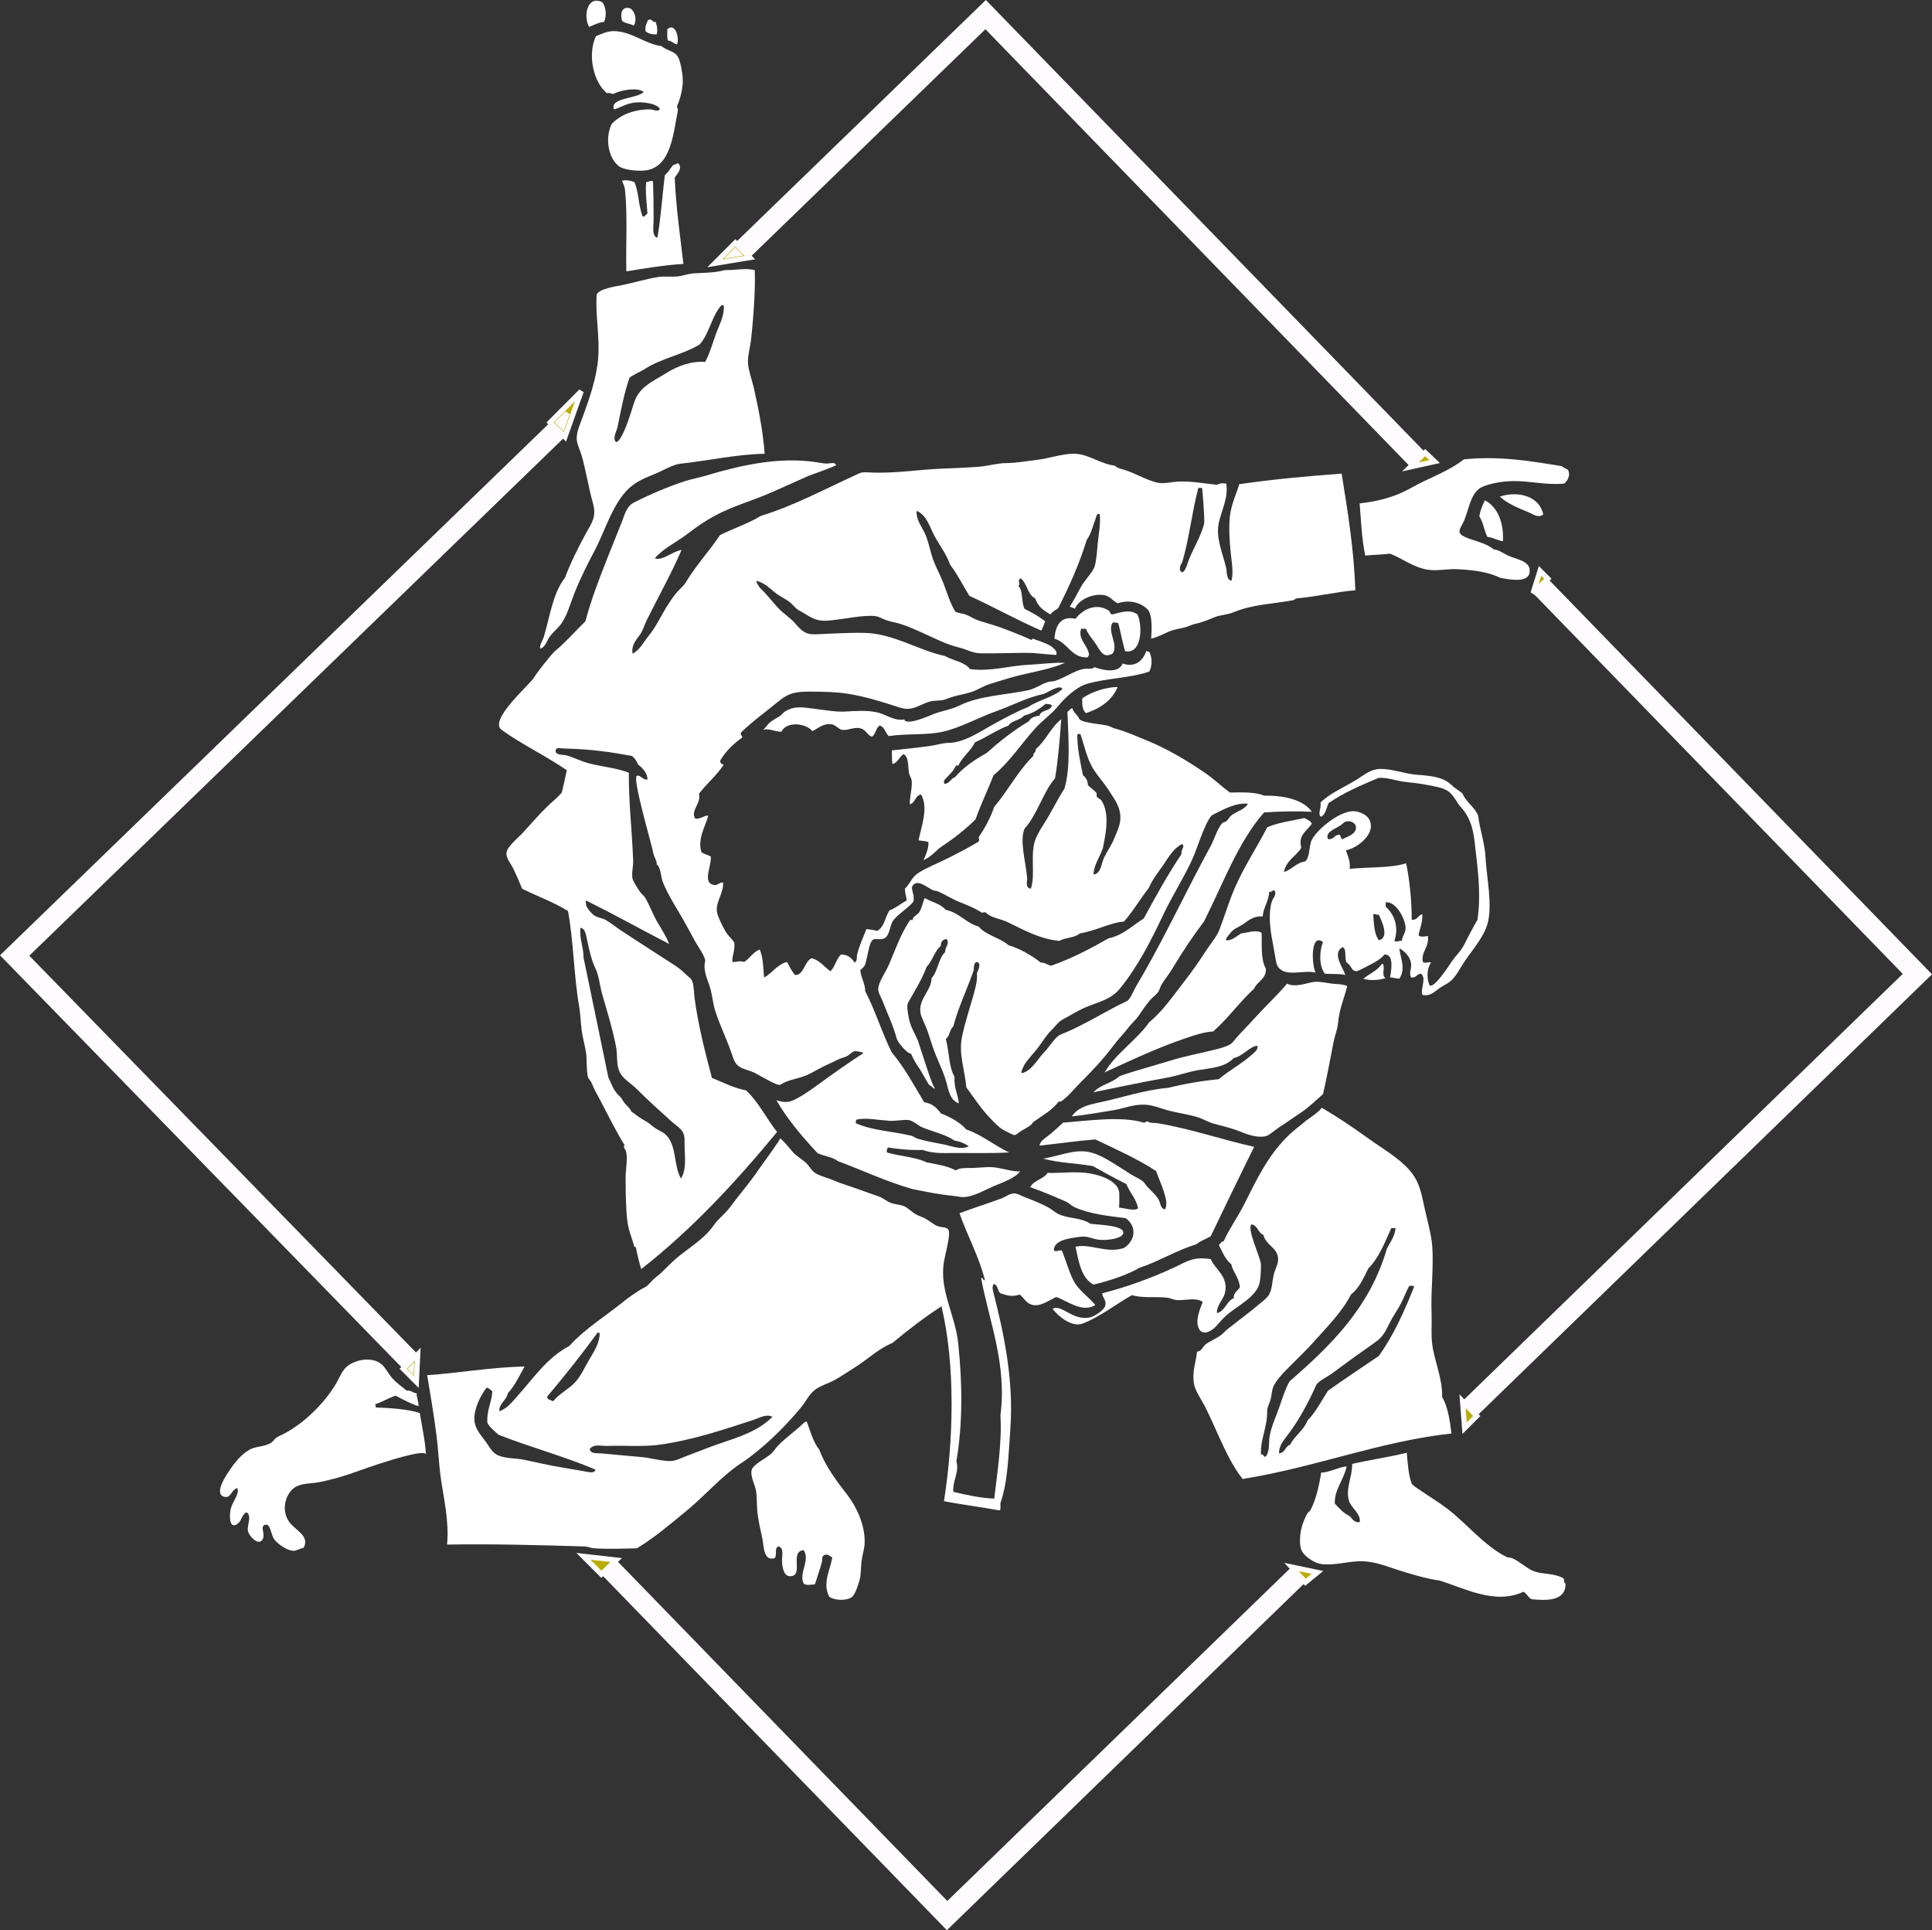<?xml version="1.0" encoding="UTF-8" standalone="no"?>
<svg
   xmlns:dc="http://purl.org/dc/elements/1.1/"
   xmlns:cc="http://creativecommons.org/ns#"
   xmlns:rdf="http://www.w3.org/1999/02/22-rdf-syntax-ns#"
   xmlns:svg="http://www.w3.org/2000/svg"
   xmlns="http://www.w3.org/2000/svg"
   xmlns:sodipodi="http://sodipodi.sourceforge.net/DTD/sodipodi-0.dtd"
   xmlns:inkscape="http://www.inkscape.org/namespaces/inkscape"
   viewBox="0 0 467.136 466.626"
   height="466.626"
   width="467.136"
   xml:space="preserve"
   version="1.1"
   id="svg2"
   sodipodi:docname="logo-hvid.svg"
   inkscape:version="0.92.2 (5c3e80d, 2017-08-06)"><rect x="0" y="0" width="467.136" height="466.626" fill="#333333" stroke="none"/><sodipodi:namedview
     pagecolor="#ffffff"
     bordercolor="#666666"
     borderopacity="1"
     objecttolerance="10"
     gridtolerance="10"
     guidetolerance="10"
     inkscape:pageopacity="0"
     inkscape:pageshadow="2"
     inkscape:window-width="1920"
     inkscape:window-height="1018"
     id="namedview172"
     showgrid="false"
     inkscape:zoom="0.55503701"
     inkscape:cx="51.479236"
     inkscape:cy="52.938833"
     inkscape:window-x="-8"
     inkscape:window-y="-8"
     inkscape:window-maximized="1"
     inkscape:current-layer="layer2"
     fit-margin-top="0"
     fit-margin-left="0"
     fit-margin-right="0"
     fit-margin-bottom="0"
     inkscape:pagecheckerboard="true"><inkscape:grid
       type="xygrid"
       id="grid1042" /></sodipodi:namedview><defs
     id="defs6"><clipPath
       id="clipPath32"
       clipPathUnits="userSpaceOnUse"><path
         id="path34"
         d="M 0,1360.63 H 1417.323 V 0 H 0 Z"
         inkscape:connector-curvature="0" /></clipPath><clipPath
       id="clipPath100"
       clipPathUnits="userSpaceOnUse"><path
         id="path102"
         d="M 0,1360.63 H 1417.323 V 0 H 0 Z"
         inkscape:connector-curvature="0" /></clipPath><clipPath
       id="clipPath108"
       clipPathUnits="userSpaceOnUse"><path
         id="path110"
         d="M 558.839,931.942 H 819.793 V 622.66 H 558.839 Z"
         inkscape:connector-curvature="0" /></clipPath></defs><g
     transform="matrix(1.25,0,0,-1.25,-645.358,1165.101)"
     id="g10"
     style="stroke:#fffcff;stroke-opacity:1"><g
       transform="translate(767.531,627.625)"
       id="g12"
       style="stroke:#fffcff;stroke-opacity:1"><path
         id="path14"
         style="fill:none;stroke:#fffcff;stroke-width:4;stroke-linecap:butt;stroke-linejoin:miter;stroke-miterlimit:4;stroke-dasharray:none;stroke-opacity:1"
         d="M 0,0 -68.047,-66.018 -133.488,1.367"
         inkscape:connector-curvature="0" /></g><g
       transform="translate(814.246,818.769)"
       id="g16"
       style="stroke:#fffcff;stroke-opacity:1"><path
         id="path18"
         style="fill:none;stroke:#fffcff;stroke-width:4;stroke-linecap:butt;stroke-linejoin:miter;stroke-miterlimit:4;stroke-dasharray:none;stroke-opacity:1"
         d="m 0,0 72.92,-75.079 -86.645,-84.059"
         inkscape:connector-curvature="0" /></g><g
       transform="translate(659.892,883.674)"
       id="g20"
       style="stroke:#fffcff;stroke-opacity:1"><path
         id="path22"
         style="fill:none;stroke:#fffcff;stroke-width:4;stroke-linecap:butt;stroke-linejoin:miter;stroke-miterlimit:4;stroke-dasharray:none;stroke-opacity:1"
         d="m 0,0 47.046,45.58 83.63,-86.106"
         inkscape:connector-curvature="0" /></g><g
       transform="translate(595.702,668.722)"
       id="g24"
       style="stroke:#fffcff;stroke-opacity:1"><path
         id="path26"
         style="fill:none;stroke:#fffcff;stroke-width:4;stroke-linecap:butt;stroke-linejoin:miter;stroke-miterlimit:4;stroke-dasharray:none;stroke-opacity:1"
         d="M 0,0 -76.583,78.566 28.482,180.321"
         inkscape:connector-curvature="0" /></g><g
       id="g28"
       style="stroke:#fffcff;stroke-opacity:1"><g
         clip-path="url(#clipPath32)"
         id="g30"
         style="stroke:#fffcff;stroke-opacity:1"><g
           transform="translate(623.483,850.389)"
           id="g36"
           style="stroke:#fffcff;stroke-opacity:1"><path
             id="path38"
             style="fill:#bbac01;fill-opacity:1;fill-rule:nonzero;stroke:#fffcff;stroke-opacity:1"
             d="m 0,0 c 0.443,-0.433 1.231,-1.202 1.855,-1.811 0.339,0.95 1.25,3.508 2.036,5.712 C 2.297,2.303 0.475,0.476 0,0"
             inkscape:connector-curvature="0" /></g><g
           transform="translate(624.264,850.394)"
           id="g40"
           style="stroke:#fffcff;stroke-opacity:1"><path
             id="path42"
             style="fill:#bbac01;fill-opacity:1;fill-rule:nonzero;stroke:#fffcff;stroke-opacity:1"
             d="M 0,0 1.771,1.775 0.844,-0.824 Z m 4.448,6.018 -6.01,-6.029 0.786,-0.767 1.214,-1.186 0.079,-0.077 0.787,-0.768 0.368,1.036 0.038,0.104 1.875,5.265 0.494,1.386 z"
             inkscape:connector-curvature="0" /></g><g
           transform="translate(656.154,881.97)"
           id="g44"
           style="stroke:#fffcff;stroke-opacity:1"><path
             id="path46"
             style="fill:#bbac01;fill-opacity:1;fill-rule:nonzero;stroke:#fffcff;stroke-opacity:1"
             d="M 0,0 C 1.512,0.25 2.984,0.494 4.037,0.668 3.387,1.33 2.767,1.961 2.368,2.368 1.946,1.946 1.003,1.003 0,0"
             inkscape:connector-curvature="0" /></g><g
           transform="translate(657.751,882.79)"
           id="g48"
           style="stroke:#fffcff;stroke-opacity:1"><path
             id="path50"
             style="fill:#bbac01;fill-opacity:1;fill-rule:nonzero;stroke:#fffcff;stroke-opacity:1"
             d="m 0,0 0.766,0.766 0.54,-0.55 z m 0.773,2.328 -3.969,-3.971 1.084,0.18 0.778,0.129 3.581,0.592 0.24,0.04 1.085,0.18 z"
             inkscape:connector-curvature="0" /></g><g
           transform="translate(790.879,842.736)"
           id="g52"
           style="stroke:#fffcff;stroke-opacity:1"><path
             id="path54"
             style="fill:#bbac01;fill-opacity:1;fill-rule:nonzero;stroke:#fffcff;stroke-opacity:1"
             d="M 0,0 C 0.857,0.189 1.178,0.26 1.779,0.393 1.444,0.712 1.316,0.834 1.086,1.053 0.836,0.811 0.543,0.526 0,0"
             inkscape:connector-curvature="0" /></g><g
           transform="translate(791.961,844.551)"
           id="g56"
           style="stroke:#fffcff;stroke-opacity:1"><path
             id="path58"
             style="fill:#bbac01;fill-opacity:1;fill-rule:nonzero;stroke:#fffcff;stroke-opacity:1"
             d="m 0,0 -2.855,-2.769 1.073,0.237 0.969,0.214 1.343,0.296 0.221,0.048 1.073,0.237 z"
             inkscape:connector-curvature="0" /></g><g
           transform="translate(814.009,819.288)"
           id="g60"
           style="stroke:#fffcff;stroke-opacity:1"><path
             id="path62"
             style="fill:#bbac01;fill-opacity:1;fill-rule:nonzero;stroke:#fffcff;stroke-opacity:1"
             d="M 0,0 C 0.445,0.435 0.683,0.667 0.897,0.877 0.716,1.06 0.655,1.12 0.424,1.351 0.288,0.917 0.212,0.675 0,0"
             inkscape:connector-curvature="0" /></g><g
           transform="translate(814.18,821.669)"
           id="g64"
           style="stroke:#fffcff;stroke-opacity:1"><path
             id="path66"
             style="fill:#bbac01;fill-opacity:1;fill-rule:nonzero;stroke:#fffcff;stroke-opacity:1"
             d="m 0,0 -1.351,-4.301 0.787,0.768 0.876,0.855 0.41,0.401 h 0.001 l 0.785,0.768 z"
             inkscape:connector-curvature="0" /></g><g
           transform="translate(800.045,657.111)"
           id="g68"
           style="stroke:#fffcff;stroke-opacity:1"><path
             id="path70"
             style="fill:#bbac01;fill-opacity:1;fill-rule:nonzero;stroke:#fffcff;stroke-opacity:1"
             d="M 0,0 C 0.52,0.519 0.821,0.82 1.129,1.128 0.817,1.449 0.434,1.846 -0.191,2.491 -0.112,1.461 -0.067,0.879 0,0"
             inkscape:connector-curvature="0" /></g><g
           transform="translate(799.188,661.08)"
           id="g72"
           style="stroke:#fffcff;stroke-opacity:1"><path
             id="path74"
             style="fill:#bbac01;fill-opacity:1;fill-rule:nonzero;stroke:#fffcff;stroke-opacity:1"
             d="M 0,0 0.085,-1.096 0.133,-1.717 0.289,-3.761 0.316,-4.107 0.4,-5.203 1.178,-4.426 1.424,-4.18 2.757,-2.848 Z"
             inkscape:connector-curvature="0" /></g><g
           transform="translate(768.857,626.826)"
           id="g76"
           style="stroke:#fffcff;stroke-opacity:1"><path
             id="path78"
             style="fill:#bbac01;fill-opacity:1;fill-rule:nonzero;stroke:#fffcff;stroke-opacity:1"
             d="M 0,0 C 0.297,0.244 0.544,0.447 1.029,0.848 0.258,1.01 -0.207,1.106 -1.191,1.313 -0.609,0.671 -0.271,0.299 0,0"
             inkscape:connector-curvature="0" /></g><g
           transform="translate(766.122,629.023)"
           id="g80"
           style="stroke:#fffcff;stroke-opacity:1"><path
             id="path82"
             style="fill:#bbac01;fill-opacity:1;fill-rule:nonzero;stroke:#fffcff;stroke-opacity:1"
             d="m 0,0 0.738,-0.814 0.519,-0.573 1.423,-1.568 1.23,1.013 0.238,0.197 0.849,0.698 z"
             inkscape:connector-curvature="0" /></g><g
           transform="translate(632.61,627.614)"
           id="g84"
           style="stroke:#fffcff;stroke-opacity:1"><path
             id="path86"
             style="fill:#bbac01;fill-opacity:1;fill-rule:nonzero;stroke:#fffcff;stroke-opacity:1"
             d="M 0,0 -3.479,3.479 2.863,2.755 Z"
             inkscape:connector-curvature="0" /></g><g
           transform="translate(595.054,667.36)"
           id="g88"
           style="stroke:#fffcff;stroke-opacity:1"><path
             id="path90"
             style="fill:#bbac01;fill-opacity:1;fill-rule:nonzero;stroke:#fffcff;stroke-opacity:1"
             d="M 0,0 C 0.333,-0.333 0.706,-0.706 1.286,-1.286 1.333,-0.327 1.367,0.36 1.419,1.409 0.768,0.762 0.339,0.338 0,0"
             inkscape:connector-curvature="0" /></g><g
           transform="translate(595.831,667.359)"
           id="g92"
           style="stroke:#fffcff;stroke-opacity:1"><path
             id="path94"
             style="fill:#bbac01;fill-opacity:1;fill-rule:nonzero;stroke:#fffcff;stroke-opacity:1"
             d="M 0,0 0.022,0.021 0.02,-0.021 Z M 1.26,2.798 -1.557,0.003 -0.78,-0.774 -0.053,-1.502 0.219,-1.773 0.996,-2.551 1.05,-1.453 1.069,-1.069 1.18,1.17 1.206,1.699 Z"
             inkscape:connector-curvature="0" /></g></g></g></g><g
     inkscape:groupmode="layer"
     id="layer2"
     inkscape:label="Layer 1"
     style="display:inline" /><g
     inkscape:groupmode="layer"
     id="layer3"
     inkscape:label="Layer 2"
     style="display:inline"><g
       transform="matrix(1.25,0,0,-1.25,-645.358,1165.101)"
       id="g96"
       style="fill:#ffffff"><g
         clip-path="url(#clipPath100)"
         id="g98"
         style="fill:#ffffff"><g
           id="g104"
           style="fill:#ffffff"><g
             id="g106"
             style="fill:#ffffff" /><g
             id="g112"
             style="fill:#ffffff"><g
               id="g114"
               clip-path="url(#clipPath108)"
               style="fill:#ffffff"><g
                 id="g116"
                 transform="translate(776.76,648.481)"
                 style="fill:#ffffff"><path
                   id="path118"
                   style="fill:#ffffff;fill-opacity:1;fill-rule:nonzero;stroke:none"
                   d="m 0,0 c -0.49,-2.6 -2.39,-4.409 -2.279,-7.199 0.859,-0.901 1.649,-1.87 2.88,-2.401 0.489,-0.549 0.819,-1.259 1.92,-1.2 0.349,1.561 -1.63,2.771 -2.041,4.08 -0.759,2.45 0.63,4.59 0.6,7.2 3.441,0.8 7.16,1.321 10.561,2.161 0.189,-2.13 0.319,-4.321 0.96,-6 0.469,-0.55 1.009,-0.811 1.559,-1.201 1.76,-1.219 3.55,-2.29 5.28,-3.599 3.82,-2.891 7.22,-7.25 11.52,-9.361 0.33,-0.16 0.71,-0.08 1.08,-0.24 1.51,-0.649 2.84,-2.019 4.2,-2.519 1.731,-0.641 3.731,-0.311 5.64,-1.321 0.49,-0.559 -0.08,-0.809 0.48,-1.08 0.02,-3.37 -3.58,-3.32 -6.6,-3 -0.659,0.34 -0.89,1.111 -1.56,1.441 -5.429,-2.591 -11.389,0.679 -16.2,2.159 -2.39,0.301 -5.819,1.32 -8.399,2.16 -2.161,0.7 -4.621,1.74 -7.561,1.561 -1.59,-0.101 -3.16,-0.451 -4.76,-0.561 -1.09,-0.069 -2.2,-0.1 -3.219,0.34 -1.021,0.45 -2.581,1.5 -2.891,2.641 -0.199,0.74 -0.21,1.57 -0.16,2.33 0.091,1.519 0.62,3.019 1.31,4.37 0.17,0.33 0.55,0.519 0.72,0.84 1.061,2.009 1.69,4.87 2.04,7.2 1.521,0 3.5,1.109 4.92,1.199"
                   inkscape:connector-curvature="0" /></g><g
                 id="g120"
                 transform="translate(648,704.161)"
                 style="fill:#ffffff"><path
                   id="path122"
                   style="fill:#ffffff;fill-opacity:1;fill-rule:nonzero;stroke:none"
                   d="m 0,0 c 1.07,1.59 0.77,4.16 0.71,5.95 -0.04,0.97 0.14,2.08 -0.32,2.96 -0.44,0.85 -1.34,1.35 -2.03,1.96 -1.19,1.06 -2.37,2.13 -3.55,3.22 -1.17,1.08 -2.33,2.18 -3.46,3.31 -1.01,1 -2.46,1.79 -3.14,3.08 -0.77,1.48 -0.44,3.34 -0.75,4.94 -0.34,1.74 -0.76,3.46 -1.24,5.17 -0.46,1.67 -0.96,3.34 -1.44,5 -0.46,1.57 -0.62,3.65 -1.34,5.09 -0.75,1.51 -1.18,3.64 -1.56,5.28 -0.22,0.95 -0.31,2.39 -1.32,2.52 -0.24,-2.08 0.62,-3.74 0.6,-5.76 1.42,-6.91 3.17,-15.17 4.8,-23.16 0.77,-1.58 0.94,-2.52 2.26,-3.73 0.37,-0.34 0.6,-0.93 0.94,-1.32 0.44,-0.51 0.99,-0.9 1.24,-1.55 0.92,-0.65 1.79,-1.36 2.79,-1.88 0.7,-0.37 1.24,-0.96 1.9,-1.39 0.69,-0.45 1.5,-0.71 2.08,-1.32 C -0.76,6.22 -1.45,2.51 0,0 m 50.76,6.6 c 1.6,-0.31 3.39,-1.14 4.92,-0.36 -0.62,0.42 -1.56,0.92 -2.76,1.08 -1.46,1.08 -3.9,1.65 -6.12,2.52 -0.85,0.33 -1.84,1.29 -2.64,1.44 -1.03,0.19 -2.47,-0.21 -3.84,-0.12 -2.09,0.14 -4.66,0.64 -6.24,0.24 -0.31,-0.01 -0.24,-0.4 -0.24,-0.72 3.25,-1.43 7,-1.53 10.68,-2.4 0.45,-0.11 0.86,-0.46 1.32,-0.6 1.55,-0.46 3.29,-0.77 4.92,-1.08 m 34.2,62.52 c 0.29,2.49 -1.02,4.08 -1.92,5.52 -1.12,1.8 -2.09,2.78 -3.12,4.32 -1.35,2.01 -1.91,4.84 -2.64,6.96 -0.23,0.23 -0.22,-0.07 -0.6,0 -0.07,-2.59 0.59,-5.49 1.08,-7.92 0.53,-0.43 0.93,-0.99 0.96,-1.92 0.47,-0.53 1.22,-0.94 1.68,-1.56 0.1,-0.13 -0.07,-0.45 0,-0.6 0.15,-0.33 0.78,-0.55 0.96,-0.84 1.66,-2.63 0.79,-6.5 0.24,-9.24 -0.57,-1.63 -1.76,-3.27 -1.8,-5.04 1.48,0.13 1.48,2.06 2.04,3.24 0.58,1.23 1.44,2.41 1.92,3.6 0.45,1.11 1.07,2.4 1.2,3.48 m 16.24,57.49 c 0.16,0.61 -0.34,6.95 -0.4,6.95 h -0.72 c -1.23,-4.61 -1.78,-9.9 -3.12,-14.4 -0.39,-0.45 -0.84,-1.79 0.12,-1.92 0.68,0.62 0.82,1.59 1.2,2.52 0.95,2.32 2.27,4.4 2.92,6.85 m 8.48,-54.13 c -2.33,0.27 -4.95,-1.2 -6.84,-2.16 -0.79,-0.4 -1.99,-3.54 -2.31,-4.38 -0.61,-1.6 -1.13,-3.2 -1.87,-4.75 C 97.02,57.76 94.97,54.53 93.34,51.1 90.97,46.1 88.45,41.09 84.95,36.77 83.08,34.47 80.59,34.14 78,32.99 76.64,32.39 75.41,31.57 74.09,30.89 72.89,30.27 72.6,29.59 71.67,28.68 70.55,27.59 69.93,26.4 68.98,25.19 68.2,24.18 67.28,23.26 66.56,22.21 66.5,22.13 65.52,20.31 66,20.4 c 1.8,0.33 3.13,2.91 4.34,4.1 0.82,0.81 2.08,2.94 3.1,3.34 4.62,1.82 8.46,4.42 12.84,6.48 0.63,0.29 1.39,2.24 1.76,2.85 0.58,0.97 1.14,1.94 1.7,2.92 4.53,7.99 8.42,16.36 12.85,24.42 0.4,0.74 1.55,4.17 2.41,4.37 0.62,0.14 0.87,0.65 1.2,1.08 0.97,1.03 2.77,1.23 3.48,2.52 M 63.48,5.04 C 59.94,4.81 55.01,4.98 50.64,4.92 49.35,4.9 47.76,5.14 46.8,5.52 44.09,5.46 42.23,5.66 40.08,6 39.87,5.81 39.78,5.5 39.84,5.04 c 2.45,-0.75 5.54,-0.86 7.68,-1.92 2.01,-0.39 4.1,-0.7 5.64,-1.56 0.78,0.6 2.33,0.44 3.25,0.47 1.55,0.06 3.15,0.31 4.69,0.06 C 62.59,1.86 64.09,1.33 65.61,1.38 64.56,0 62.16,-0.77 60.6,-1.44 58.77,-2.23 56.71,-3.48 54.72,-3.6 c -0.6,-0.04 -1.31,0.17 -2.04,0.24 -2.71,0.25 -5.33,0.8 -7.92,1.32 -5.14,1.47 -9.62,3.63 -14.4,5.4 -1.03,0.81 -2.73,0.95 -3.96,1.56 -2.87,3.09 -5.91,6.65 -7.92,10.2 1.16,-0.34 2.14,-0.5 3.24,0 1.61,0.74 3.35,1.97 4.92,3.12 2.84,2.07 5.71,4.09 8.64,6 0.17,0.11 -1.43,0.47 -1.73,0.37 C 33.01,24.44 32.7,24 32.23,23.72 31.65,23.38 31,23.32 30.41,23.02 29.19,22.4 27.88,21.85 26.67,21.2 c -0.92,-0.49 -1.8,-1.04 -2.79,-1.4 -1.57,-0.57 -3.23,-0.73 -4.68,-1.68 -0.49,-0.32 -4.39,2.07 -5.03,2.36 -0.86,0.41 -1.85,0.57 -2.68,1.04 -1.04,0.58 -1.27,1.45 -1.64,2.53 C 8.89,26.92 7.51,29.63 6.6,32.52 6.21,33.76 6.1,35.17 5.76,36.48 5.31,38.25 4.19,40.1 4.68,42 c 0.19,0.72 -1.62,3.25 -1.99,3.95 -0.7,1.31 -1.41,2.6 -2.13,3.89 -1.36,2.44 -3.05,4.92 -4.07,7.52 -0.42,1.06 -0.3,2.39 -1.04,3.32 -0.06,0 -0.11,-0.03 -0.14,-0.08 0.13,0.77 -0.51,1.52 -0.64,2.28 -0.23,1.41 -4.16,14.67 -3.19,15 0.71,0.24 1.07,-0.83 2.04,-0.72 0.05,1.14 -0.93,2.26 -1.8,2.88 -0.27,0.69 -0.66,1.26 -1.2,1.68 -4.04,0.75 -7.92,1.32 -13.08,1.44 -0.91,0.02 -1.67,0.33 -1.68,-0.48 -0.01,-0.84 1.48,-0.69 2.04,-0.84 1.35,-0.36 3.05,-1.21 4.44,-1.56 2.65,-0.67 5.41,-0.9 7.68,-1.8 -0.03,-5.87 0.61,-10.96 0.84,-17.04 0.04,-1.13 -0.36,-2.44 -0.12,-3.48 0.13,-0.56 1.06,-1.93 1.44,-2.52 0.25,-0.38 0.71,-0.68 0.96,-1.08 0.86,-1.38 1.44,-3.08 2.28,-4.56 0.87,-1.53 1.85,-2.96 2.4,-4.44 -5.55,2.86 -10.54,5.68 -16.08,8.4 -0.13,0.06 0.02,-0.93 0.05,-1 0.27,-0.66 0.92,-1.41 1.47,-1.83 0.65,-0.5 1.56,-0.52 2.27,-0.92 0.94,-0.53 1.82,-1.26 2.72,-1.87 1.94,-1.3 3.92,-2.56 5.88,-3.83 1.43,-0.93 2.86,-1.85 4.29,-2.77 1.06,-0.68 1.72,-1.15 2.6,-2.03 0.71,-0.72 1.18,-0.76 1.41,-1.83 0.19,-0.91 0.19,-1.85 0.31,-2.76 0.64,-5.1 2.2,-11.14 3.36,-15.48 2.17,-0.83 4.08,-1.92 6.6,-2.4 2.42,-2.26 3.93,-5.43 6,-8.04 -7.96,-9.64 -16.41,-18.79 -26.28,-26.52 -0.43,1.43 -0.78,2.79 -1.04,4.25 -0.1,0.02 -0.19,0.03 -0.28,0.04 -0.38,1.46 -1.02,2.89 -1.27,4.38 -0.25,1.47 -0.3,3.02 -0.36,4.51 -0.07,1.56 -0.07,3.13 -0.07,4.69 0,1.37 0.5,3.79 0.02,5.05 -0.17,0.45 -0.5,0.46 -0.24,1.08 -1.56,2.51 -3.11,5.64 -4.68,8.64 -0.63,1.21 -1.09,1.9 -1.68,3.36 -0.18,0.45 -0.63,0.8 -0.72,1.2 -0.33,1.46 -0.14,3.23 -0.36,4.68 -0.22,1.44 -0.65,2.85 -0.84,4.32 -0.2,1.54 -0.25,3.24 -0.48,4.56 -1.06,6.09 -1.06,12.46 -2.16,18.48 -2.7,1.7 -5.94,2.86 -8.88,4.32 -0.54,1.35 -1.05,2.5 -1.68,3.84 -0.54,1.15 -1.5,2.03 -1.32,3.24 0.16,1.09 2.33,2.87 3.12,3.72 1.41,1.53 3.06,3.47 4.68,5.04 1.03,1 1.98,1.71 2.88,2.76 0.35,1.41 0.65,2.87 0.96,4.32 -4.02,2.78 -8.65,4.95 -12.6,7.8 -2.59,1.87 5.39,8.71 6.33,10.19 -0.14,0.05 3.2,4.39 3.99,5.05 2.12,1.76 3.91,3.85 5.88,5.76 1.16,4.35 2.79,8.57 4.46,12.75 0.85,2.14 1.72,4.27 2.57,6.42 0.57,1.45 0.9,3.07 2.39,3.82 3.08,1.56 6.62,3.08 9.9,4.13 1.28,0.41 2.71,0.67 4.08,1.08 6.71,2.01 13.94,3.6 20.97,2.62 0.72,-0.1 1.57,-0.3 2.35,-0.31 0.38,0 1.68,0.34 1.75,-0.28 0,-0.25 -4.86,-1.91 -5.26,-2.08 -2.4,-1.05 -4.77,-2.15 -7.17,-3.2 -3.59,-1.59 -7.51,-2.65 -10.96,-4.51 -1.83,-0.98 -3.56,-2.16 -5.2,-3.43 -1.43,-1.11 -3.1,-2.03 -4.59,-3.11 -0.09,-0.07 -2.17,-1.7 -1.73,-1.78 1.61,-0.31 3.25,1.38 5.04,1.68 -1.99,-4.62 -4.48,-9.03 -6.72,-13.56 -0.45,-0.92 -0.73,-1.91 -1.2,-2.64 -0.65,-1.01 -1.84,-2.05 -1.56,-3.84 1.33,0.55 2.23,2.38 3.13,3.45 1.36,1.63 2.24,3.58 3.33,5.38 0.57,0.93 1.18,1.84 1.86,2.71 0.58,0.75 1.52,1.46 2,2.26 1.96,3.28 4.51,5.97 6.6,9.12 2.59,1.29 5.52,2.24 7.92,3.72 6.06,1.82 11.98,4.98 18.12,7.8 1.07,0.49 1.16,0.7 2.76,0.6 4.73,-0.28 9.7,0.56 14.04,0.72 2.3,0.09 4.54,0.18 7.08,0.36 1.88,0.13 3.76,0.72 5.4,0.72 1.85,0 3.53,0.33 5.88,0.6 2.58,0.3 5.26,1.32 7.56,1.2 2.61,-0.13 5.03,-2.03 7.56,-2.28 0.57,-0.49 0.98,-0.56 1.92,-0.84 2.05,-0.6 4.7,-2.24 6.72,-2.52 1.1,-0.15 2.17,0.16 3.36,0.24 2.61,0.19 5.23,-0.34 7.8,-0.6 0.65,0.29 0.86,0.36 1.8,0.24 0.46,-2.6 -0.86,-5.07 -1.42,-7.51 -0.68,-2.94 0.73,-5.91 1.41,-8.81 0.15,-0.65 0.03,-2.51 1.04,-2.42 0.44,1.81 -0.07,4.14 -0.23,5.98 -0.17,2.17 -0.33,4.35 -0.08,6.52 0.26,2.27 1.25,4.25 1.8,6.12 6.79,0.97 12.83,1.53 19.8,2.04 1.16,-7.16 2.42,-14.86 2.64,-22.56 -3.55,-0.28 -7.4,-1.22 -11.28,-1.56 -0.36,0 -0.41,-0.31 -0.72,-0.36 -4.01,-0.75 -7.75,-0.76 -11.58,-2.34 -1.23,-0.51 -2.49,-0.48 -3.67,-0.96 -1.3,-0.54 -2.41,-1.01 -3.79,-1.3 -0.61,-0.12 -1.11,-0.42 -1.69,-0.59 -1.12,-0.34 -2.21,-0.39 -3.3,-0.87 -1.14,-0.49 -2.23,-1.1 -3.45,-1.38 0.08,1.56 0.28,4.04 -0.48,5.4 -1.13,1.45 -3.59,2.27 -6,1.44 -0.89,0.43 -1.44,1.33 -2.52,1.56 -2.14,0.46 -5.14,-0.86 -5.76,-2.64 -0.22,0.26 -0.74,0.22 -0.96,0.48 0.68,1.08 1.32,2.22 2.04,3.6 0.79,1.54 2.39,2.92 2.76,4.2 0.39,1.35 0.44,3.13 0.6,4.56 0.2,1.87 0.57,3.75 0.36,5.52 -0.68,0.15 -0.67,-0.68 -0.84,-1.08 -0.48,-1.15 -0.85,-2.91 -1.68,-3.96 -1.46,-4.78 -3.42,-9.06 -5.52,-13.2 -0.51,-0.37 -1.15,-0.61 -1.44,-1.2 -1.35,0.69 -2.5,1.58 -3,3.12 -1.48,0.72 -1.54,2.86 -2.76,3.84 -0.85,-0.27 0.04,-0.95 -0.48,-1.44 0.94,-0.94 0.53,-3.23 1.2,-4.44 1.42,-0.7 2.79,-1.45 3.96,-2.4 -0.18,-0.66 -0.48,-1.19 -0.72,-1.8 -4.8,2.08 -9.19,4.57 -13.92,6.72 -1.25,1.99 -2.3,4.18 -3.72,6 -0.66,1.96 -2.01,3.71 -3,5.52 -0.96,1.76 -1.5,4.09 -3.48,4.92 -0.16,-1.6 0.86,-2.85 1.52,-4.21 0.76,-1.59 1.02,-3.34 1.59,-5 0.58,-1.68 1.48,-3.23 2.11,-4.9 0.68,-1.81 1.23,-3.66 2.22,-5.33 0.15,-0.26 1.71,-0.47 2.04,-0.6 0.82,-0.32 1.55,-0.84 2.39,-1.13 1.31,-0.45 2.67,-0.79 3.98,-1.25 2.19,-0.78 4.3,-1.63 6.39,-2.56 0.04,0.09 0.12,0.19 0.16,0.28 0.91,-0.31 1.83,-0.63 2.71,-1 0.65,-0.27 2.29,-1.24 1.89,-2.14 -0.04,-0.08 -4.21,0.35 -4.62,0.36 -1.64,0.04 -3.29,0 -4.93,-0.03 -1.69,-0.03 -3.39,-0.07 -5.09,-0.04 -1.65,0.04 -2.62,0.76 -4.17,1.13 -2.4,0.56 -4.65,1.74 -6.88,2.75 -1.38,0.63 -2.76,1.24 -4.19,1.72 -0.99,0.34 -2.04,0.47 -3.03,0.82 -0.97,0.34 -1.5,0.79 -2.56,0.82 -2.28,0.07 -4.51,-0.43 -6.76,-0.7 -1.22,-0.14 -2.56,-0.39 -3.78,-0.12 -1.35,0.29 -2.44,1.21 -3.65,1.82 -0.72,0.36 -1.16,1.03 -1.75,1.54 -0.94,0.8 -2.13,1.22 -3.07,2.04 -1.03,0.87 -2.03,1.79 -3.36,2.17 -0.56,0.16 0.51,-1.33 0.57,-1.38 1.27,-1.18 2.3,-2.58 3.48,-3.85 1.02,-1.08 2.34,-1.88 3.31,-3 1.28,-1.47 1.99,-2.17 3.99,-2.08 3.2,0.14 6.3,0.34 9.51,0.27 5.53,-0.14 10.23,-3.36 15.5,-4.48 1.52,-0.92 3.76,-1.11 4.8,-2.52 3.91,-0.54 7.74,0.69 11.4,0.84 2.13,0.09 4.86,0.48 6.96,0.36 -2.88,-1.25 -6.41,-1.77 -9.72,-2.64 -1.36,-0.36 -3.12,-0.93 -4.8,-1.44 -1.29,-0.39 -2.4,-1.19 -3.69,-1.59 -1.49,-0.46 -3.06,-0.64 -4.51,-1.24 -1.04,-0.44 -1.7,-0.33 -2.76,-0.44 -1.69,-0.19 -3.16,-1.48 -4.87,-1.54 -0.81,-0.03 -1.65,0.26 -2.41,0.51 -3,0.97 -6.07,1.91 -9.19,2.4 -2.32,0.37 -4.67,0.4 -7.01,0.42 -2.86,0.03 -4.34,-0.11 -6.57,-1.97 -2.37,-1.97 -4.9,-3.75 -7.11,-5.91 -0.23,-0.59 0.15,-0.46 0.24,-0.96 C 10.18,84.06 8.63,82.65 7.56,80.76 7.63,80.35 7.87,80.11 8.28,80.04 6.91,77.93 4.99,76.37 3.48,74.4 3.98,72.57 1.79,71.15 2.76,69.6 3.9,69.5 4.29,70.15 5.28,70.2 4.89,68.36 3.13,65.81 3.96,63.12 4.46,62.74 5.2,62.6 5.76,62.28 6.02,60.64 3.98,57.04 6.48,56.76 7.22,56.68 7.27,57.27 8.16,57.24 8.25,55.09 6.72,53.56 6.96,51.6 7.07,50.7 8.13,48.63 8.64,47.76 9.12,46.94 9.9,46.34 10.32,45.6 c 0.2,-1.51 -0.5,-2.66 -0.36,-3.72 0.81,-0.07 1.16,0.31 2.28,0 1.11,0.69 1.68,1.92 3,2.4 0.64,-1.44 0.69,-3.47 0.84,-5.4 1.64,0.84 2.47,2.49 4.44,3 0.48,-0.88 0.91,-1.81 1.56,-2.52 1.71,-0.1 1.83,2.76 3.24,3.24 1.6,-0.44 2.39,-1.69 3.6,-2.52 0.9,0.86 1.13,2.39 2.04,3.24 1.41,0.01 2.05,-0.75 2.64,-1.56 0.58,0.3 0.35,1.04 0.48,1.56 0.42,1.68 1.2,3.43 1.8,4.92 0.72,-0.08 1.43,-0.17 2.04,-0.36 1.43,0.69 1.57,2.67 2.4,3.96 1.27,0.49 2.19,1.33 3.36,1.92 -0.1,0.78 -0.33,1.43 -0.36,2.28 0.95,0.9 1.36,2.25 2.52,3 1.67,1.09 3.96,1.97 6,3 2.06,1.04 4.04,2.08 5.76,3.12 0.16,0.38 0.03,0.4 0,0.84 1.18,1.78 2.25,3.67 3,5.88 2.67,3.13 4.62,6.98 7.56,9.84 -0.06,0.66 0.54,0.66 0.48,1.32 1.94,1.62 2.9,4.22 4.92,5.76 -0.25,-3.47 -0.59,-7.89 -1.2,-11.4 -2.39,-2.81 -3.4,-7 -5.88,-9.72 -1.02,-2.26 0.2,-6.38 0.48,-9.48 0.08,-0.86 -0.47,-1.91 0.72,-2.16 0.96,2.69 -0.24,6.81 0.96,9.72 0.36,0.89 1.09,2.09 1.68,3 1.24,1.9 2.55,4.64 3.84,6.6 1.27,4.03 0.76,10.33 0.6,14.88 0.34,0.23 0.5,0.62 0.96,0.72 0.21,-0.91 0.99,-1.25 1.32,-2.04 0.38,-0.9 4.9,-1.03 5.83,-1.45 0.44,-0.2 0.57,-0.3 1.11,-0.45 2.15,-0.58 3.94,-1.41 6.01,-2.25 4.12,-1.69 7.71,-3.82 11.38,-6.32 1.7,-1.16 3.17,-2.61 4.83,-3.81 2.01,0.05 4.99,0.14 6.6,-0.6 3.71,0.06 7.58,-0.73 9.24,-3.12 -2.85,0.13 -5.76,0.1 -9.24,-0.12 -5.1,-5.82 -7.96,-13.88 -11.64,-21.12 -2.17,-2.85 -4.2,-5.92 -6.12,-9.12 -0.63,-1.05 -1.41,-1.98 -2.04,-3 -0.33,-0.53 -0.38,-1.11 -0.79,-1.62 -0.44,-0.55 -1.06,-0.95 -1.51,-1.49 -0.77,-0.92 -1.51,-2.02 -2.2,-3.02 -0.58,-0.84 -1.28,-1.38 -1.91,-2.2 -0.93,-1.21 -2,-2.28 -2.92,-3.51 C 82.69,24.4 81.63,23.15 80.53,21.93 79.42,20.71 78.27,19.54 77.11,18.38 76.02,17.29 74.93,15.89 73.68,15 73.54,14.9 73.36,14.84 73.08,14.88 71.81,13.19 69.88,12.16 68.16,10.92 67.75,10.21 66.79,9.77 65.88,9.24 65.18,8.83 64.89,8.37 64.44,8.4 c -0.18,0.01 -1.92,0.88 -2.4,1.2 -0.73,0.49 -1.78,1.57 -2.64,2.52 -1.68,1.85 -2.82,3.64 -4.2,5.52 -0.3,3.53 -1.51,6.34 -0.84,9.72 0.6,3.03 1.82,6.45 2.52,9.24 0.24,0.96 0.49,2.05 0.36,3.12 0.24,0.46 0.97,1.95 0,2.16 -0.6,-0.12 -0.55,-0.89 -0.6,-1.56 -1.26,-3.7 -2.92,-7 -3.96,-10.92 -0.72,-0.56 -0.66,-1.9 -1.44,-2.4 0.66,-2.49 0.59,-5.53 1.68,-7.32 -0.14,-2.14 0.66,-3.34 0.84,-5.16 -1.45,0.55 -1.87,1.86 -2.28,3.6 -0.52,2.2 -1.76,4.52 -2.64,6.96 -0.41,1.14 -0.76,2.4 -1.2,3.6 -0.45,1.24 -1.19,2.5 -1.32,3.48 -0.34,2.61 2.14,4.2 2.16,6.6 1.25,1.31 1.31,3.81 2.64,5.04 -0.09,0.95 0.99,1.66 0.24,2.52 -0.67,-0.13 -1.14,-0.46 -1.08,-1.32 -1.24,-1.04 -1.63,-2.93 -2.76,-4.08 -0.96,-2.56 -2.35,-4.69 -3.6,-6.96 -0.33,-0.6 0.05,-2.24 0.16,-2.91 0.26,-1.59 1.17,-2.98 1.78,-4.44 0.29,-0.7 2.82,-9.21 3.34,-9.21 -0.6,-0.04 -0.59,0.53 -1.08,0.6 -0.17,0.02 -1.63,2.76 -1.89,3.12 -0.68,0.95 -1.26,1.96 -1.73,3.03 -0.71,-0.07 -2.57,2.22 -2.74,2.85 -0.71,2.61 -1.75,4.74 -2.76,7.32 -0.33,0.85 -0.87,1.63 -0.84,2.4 0.05,1.24 1.48,3.26 2.04,4.56 1.35,3.15 2.34,6.05 4.08,8.64 0.18,0.14 0.3,0.14 0.48,0 0.07,0.78 0.94,1.01 1.32,1.56 0.55,0.81 0.63,1.78 1.08,2.76 1.43,-0.82 2.94,-1.04 4.08,-2.28 2.63,-0.57 3.86,-2.54 6.36,-3.24 1.41,-1.71 4.11,-2.13 5.76,-3.6 2.12,-0.61 4.5,-1.97 6.24,-3.36 0.9,0.02 1.27,-0.49 2.04,-0.6 4.02,1.42 7.59,3.29 11.04,5.28 2.94,0.63 4.63,2.49 6.84,3.84 2.32,4.28 4.66,8.54 7.32,12.48 -0.21,0.89 0.75,1.34 0.12,1.92 -1.68,-0.79 -2.61,-2.51 -3.6,-3.96 -1,-1.47 -2.18,-2.89 -2.88,-4.56 -1.66,-2.1 -3.02,-4.5 -4.8,-6.48 -2.55,-0.15 -5.35,-1.77 -8.52,-2.28 -1.1,-0.93 -2.63,-0.72 -3.96,-1.44 -3.79,0.32 -7.13,2.24 -9.96,3.6 -1.55,0.75 -3.22,0.79 -4.32,1.92 -0.5,0.03 -0.47,-0.16 -0.84,0 -1.32,0.87 -2.83,1.44 -4.28,2.03 -1.43,0.58 -2.68,1.4 -4.07,2.02 -0.33,0.15 -0.66,0.07 -1.02,0.24 -1.16,0.54 -3.04,2.31 -3.95,0.75 -0.23,-0.4 0.2,-1.45 0.24,-1.88 0.11,-1.09 0,-1.13 -0.69,-1.79 -1.02,-0.98 -2.25,-1.73 -3.15,-2.83 -0.97,-1.17 -0.61,-3.68 -2.51,-3.74 -1.17,-0.04 -1.53,0.34 -2,-0.86 -0.35,-0.9 -0.47,-1.91 -0.71,-2.83 -0.12,-0.46 -0.2,-1.08 -0.45,-1.49 -0.08,-0.14 -0.8,-0.87 -0.81,-0.78 0.16,-1.52 0.99,-2.73 0.96,-4.08 1.96,-3.72 3.25,-8.11 5.16,-11.88 2.42,-2.86 4.27,-6.29 6.24,-9.6 1.57,-0.23 2.48,-1.12 3.24,-2.16 1.91,-0.77 3.66,-1.7 4.92,-3.12 2.85,-0.92 5.45,-3.11 8.28,-4.44"
                   inkscape:connector-curvature="0" /></g><g
                 id="g124"
                 transform="translate(819.6,841.201)"
                 style="fill:#ffffff"><path
                   id="path126"
                   style="fill:#ffffff;fill-opacity:1;fill-rule:nonzero;stroke:none"
                   d="m 0,0 c 0.511,-1.08 -0.08,-2.04 -0.72,-2.64 -3.399,-0.35 -6.679,0.52 -9.84,0.48 -2,-0.03 -4.08,-0.34 -5.94,-1.08 -2.52,-1.02 -2.67,-4.88 -3.88,-7.12 -0.739,-1.37 -1.08,-1.94 0.521,-2.64 1.839,-0.82 3.839,-1.05 5.46,-2.36 1.04,-0.13 1.979,-0.81 2.759,-1.2 1.25,-0.61 4.01,-0.98 4.201,-2.64 0.309,-2.69 -3.241,-2.14 -5.641,-1.68 -2.329,1.12 -5.01,1.51 -8.279,1.68 -1.861,0.1 -3.83,-0.37 -5.641,-0.12 -2.869,0.4 -5.26,2.32 -7.439,3.12 -1.68,-0.21 -3.611,-0.23 -4.8,-0.36 -0.67,3.31 -0.79,6.45 -1.08,10.08 3.87,0.44 7.049,1.35 9.96,3 3.41,1.94 7.21,3.16 10.2,5.52 6.76,0.71 13,-0.33 18.96,-1.32 C -0.88,0.4 -0.369,0.27 0,0"
                   inkscape:connector-curvature="0" /></g><g
                 id="g128"
                 transform="translate(814.8,832.561)"
                 style="fill:#ffffff"><path
                   id="path130"
                   style="fill:#ffffff;fill-opacity:1;fill-rule:nonzero;stroke:none"
                   d="M 0,0 C -1.02,-0.72 -1.91,0.05 -2.64,0.36 -4.63,1.2 -6.91,2.06 -8.399,3.48 -4.77,4.68 -0.66,3.48 0,0"
                   inkscape:connector-curvature="0" /></g><g
                 id="g132"
                 transform="translate(803.519,835.321)"
                 style="fill:#ffffff"><path
                   id="path134"
                   style="fill:#ffffff;fill-opacity:1;fill-rule:nonzero;stroke:none"
                   d="m 0,0 c 2.471,-1.31 3.681,-4.33 3.48,-7.92 -1.11,0.17 -1.83,0.73 -3,0.84 -0.66,1.24 -0.74,2.7 -1.559,3.96 0.18,1.22 0.6,2.2 1.079,3.12"
                   inkscape:connector-curvature="0" /></g><g
                 id="g136"
                 transform="translate(776.04,769.801)"
                 style="fill:#ffffff"><path
                   id="path138"
                   style="fill:#ffffff;fill-opacity:1;fill-rule:nonzero;stroke:none"
                   d="M 0,0 C 0.99,0.56 2.69,0.98 2.52,2.4 2.43,3.1 1.55,3.68 0.479,3.36 0.24,3.29 -0.12,2.87 -0.48,2.64 -1.74,1.84 -3.45,1.32 -2.88,0 -1.72,-0.15 -1.7,0.82 -0.72,0.84 -0.26,0.78 -0.57,-0.05 0,0 m 6.96,-19.56 c 2.13,0.47 0.51,3.82 0,4.92 -0.46,-0.06 -0.59,0.21 -1.08,0.12 0.09,-1.46 0.12,-3.82 1.08,-5.04 m 5.16,2.16 c 0.15,1.66 -1.81,5.48 -3.84,5.16 v -0.84 c 1.63,-1.42 2.62,-3.87 1.68,-6.6 0.42,-0.33 0.9,0.08 1.44,0 0.079,0.85 0.65,1.48 0.72,2.28 M 27.6,-3.6 c 0.17,-3.65 1.42,-9.22 0.36,-12.84 -0.75,-2.55 -2.87,-4.94 -4.34,-7.11 -0.74,-1.08 -1.33,-2.28 -2.17,-3.29 -0.84,-1.02 -1.68,-1.26 -2.73,-1.96 -0.91,-0.62 -1.84,-1.72 -3.36,-1.32 -0.381,1.2 0.86,3.23 -0.24,4.08 -0.87,-0.01 -0.9,-0.86 -1.92,-0.72 -0.471,0.83 0.11,1.71 0,2.64 -0.18,1.46 -1.26,2.41 -2.28,3 0.2,-1.95 1.309,-3.89 0,-5.88 -0.73,0.03 -1.34,0.27 -1.8,0.24 0.24,1.34 0.84,4.53 -1.08,4.44 -0.58,-0.75 -1.54,-1.37 -2.88,-2.04 -0.9,-0.45 -2.29,-1.2 -2.52,-1.2 -1.12,0.07 -0.911,1.15 -1.92,1.68 -0.47,1.02 0.07,2.44 -0.72,3 -2.23,-1.08 0.05,-4.03 0.479,-5.4 -1.319,0.3 -2.419,0.13 -3.959,0.24 -1.16,1.51 -1.09,4.35 -0.36,6.12 -2.41,1.89 -2.24,-4.31 -1.44,-5.88 -2.56,0.55 -6.25,-1.1 -7.44,1.44 -0.25,0.53 -0.43,2.16 -0.72,3.6 -0.48,2.44 -1.081,5.77 -0.36,8.52 0.22,0.84 1.07,1.44 0.6,2.28 -0.571,0.13 -0.51,-0.37 -1.08,-0.24 0.04,-1.65 -1.15,-3.08 -1.22,-4.76 -1.34,0.13 -2.36,-0.42 -3.42,-1.24 -0.78,-0.59 -1.72,-0.92 -2.47,-1.55 -0.11,-0.09 -1.58,-1.76 -1.17,-1.81 1.09,-0.13 2.039,0.82 2.88,1.32 1.01,0.08 2.93,0.79 3.96,0.12 0.1,-2.31 -0.23,-5.13 0.84,-6.96 0.04,-2.07 -1.68,-2.4 -2.28,-3.84 -2.82,-2.58 -5.04,-5.76 -7.92,-8.28 -1.06,-0.06 -2.191,-0.32 -3.12,-0.6 -6.28,-1.89 -12.22,-4.72 -17.88,-7.32 2.059,3.58 6.14,6.18 8.64,9.72 2.6,2.12 4.55,5.02 6.72,7.8 1.55,1.99 2.98,4.04 4.32,6.12 0.84,1.3 1.99,2.58 2.52,3.96 1.07,2.8 1.9,5.66 3.12,8.4 1.75,3.94 4.14,7.53 6.12,11.4 2.07,0.93 4.76,1.24 7.2,1.8 C -6.9,3.78 -6.29,3.55 -6,3 -6.79,1.65 -8.75,0.9 -8.04,-1.68 c -1.02,-1.66 -2.93,-2.43 -3.36,-4.68 1.58,0.46 2.31,1.77 4.08,2.04 0.99,0.71 0.74,3.12 1.32,4.2 1.19,2.21 5.44,5.55 8.04,5.52 C 3.05,5.39 4.43,4.79 4.92,4.08 6.83,1.31 2.86,-1.76 0.6,-2.16 c 0.3,-1.14 0.89,-1.99 0.72,-3.6 3.39,0.38 7.89,0.11 10.92,1.08 0.69,-3.25 1.08,-7.49 1.08,-10.92 1.14,-0.1 1.22,0.86 2.04,1.08 0.1,-1.7 -0.49,-2.71 -0.72,-4.08 0.25,-0.4 1.36,-0.25 1.8,-0.12 0.31,-2.25 -1.39,-3.07 -0.961,-5.04 0.361,-0.39 1.311,0.13 1.561,-0.12 -0.69,-1.05 -0.9,-2.73 -0.36,-4.2 0.58,-1.58 4.33,4.33 4.39,4.43 0.8,1.13 1.75,1.98 2.4,3.24 0.83,1.62 1.64,3.24 2.57,4.81 0.6,4.09 0.25,8.22 -0.24,12.31 -0.44,3.61 -0.45,6.71 -3.01,9.52 -0.811,0.89 -1.311,2.18 -2.27,2.92 -1.03,0.8 -2.67,1.02 -3.92,1.27 -1.621,0.34 -3.3,0.49 -4.95,0.69 -1.04,0.13 -4,1.04 -4.93,0.65 C 3.44,10.37 0.15,8.98 -2.76,6.96 -3.19,6.03 -3.32,4.8 -4.2,4.32 c -0.77,0.46 0.06,1.55 -0.12,2.76 1.87,1.85 4.85,3.06 7.2,4.56 1.42,0.91 2.59,1.91 4.36,1.93 2.29,0.02 4.54,-0.88 6.82,-1.1 1.83,-0.17 3.84,-0.24 5.54,-1.03 0.71,-0.33 1.2,-0.76 1.78,-1.31 0.29,-0.27 1.68,-1.15 1.78,-1.37 0.73,-1.67 2.28,-2.52 3,-4.2 0.31,-2.64 1.31,-5.41 1.44,-8.16"
                   inkscape:connector-curvature="0" /></g><g
                 id="g140"
                 transform="translate(786.24,694.561)"
                 style="fill:#ffffff"><path
                   id="path142"
                   style="fill:#ffffff;fill-opacity:1;fill-rule:nonzero;stroke:none"
                   d="m 0,0 h -0.84 c -1.261,-2.82 -2.4,-5.76 -4.44,-7.8 -0.93,-1.87 -1.77,-3.83 -3.361,-5.04 -1.769,-3.5 -4.83,-6.47 -7.409,-9.39 -1.07,-1.2 -2.16,-2.23 -3.29,-3.38 -1.29,-1.301 -3.16,-3.02 -4.08,-4.58 -0.48,-0.81 -0.53,-1.76 -0.69,-2.66 -0.12,-0.691 -0.741,-1.811 -0.73,-2.43 0.06,-3.29 -1.36,-5.5 -1.2,-8.52 0.66,0.219 0.3,-0.58 0.96,-0.361 0.78,1.141 0.5,2.691 0.72,3.961 0.32,1.86 1.21,3.7 1.799,5.4 0.641,1.83 1.181,3.62 2.04,5.16 7.931,6.91 15.491,14.19 18.84,25.68 C -1.05,-2.71 -0.19,-1.69 0,0 m 3.6,-11.28 c -0.17,0.19 -0.61,0.11 -0.96,0.12 C 2.02,-12.29 1.6,-13.5 1,-14.64 c -0.67,-1.271 -1.521,-2.401 -2.16,-3.71 -0.6,-1.2 -1.22,-2.54 -2.32,-3.37 -1.93,-1.45 -3.97,-2.8 -5.92,-4.25 -1.01,-0.76 -2.02,-1.5 -3.04,-2.24 -0.67,-0.49 -2.59,-1.411 -2.92,-2.15 -1.62,-3.62 -3.55,-7.14 -5.76,-9.96 -0.7,-0.9 -1.42,-1.85 -1.441,-3.24 1.21,0.07 1.191,1.37 2.161,1.68 0.9,1.78 2.62,2.74 3.36,4.68 1.6,1.64 2.7,3.78 3.96,5.76 3.229,2.29 6.55,4.49 9.84,6.72 2.82,3.94 4.92,8.599 6.84,13.44 M 9,-32.64 c 1.08,-1.88 1.49,-4.43 1.8,-7.08 -13.611,-1.46 -26.42,-6.55 -40.2,-8.76 -0.1,0.02 -0.11,-0.05 -0.121,-0.12 -2.979,3.7 -4.849,9.059 -7.2,13.8 -0.759,1.53 -2.039,3.27 -2.279,4.679 -0.4,2.33 0.35,4.111 0.6,6.241 0.839,0.02 1.04,0.87 1.56,1.32 0.88,0.76 2.15,1.149 3.119,1.92 0.491,0.39 0.83,0.82 1.321,1.2 2.08,1.62 4.2,3.2 6.219,4.9 0.951,0.8 1.691,1.29 2.04,2.48 0.351,1.2 0.33,2.46 0.741,3.65 0.35,1.05 0.86,1.83 0.6,3.01 -0.37,1.72 -2.35,2.24 -2.761,4.08 -1.059,0.39 -1.069,1.81 -2.279,2.04 -1.091,-0.62 1.81,-6.59 1.8,-7.8 -0.01,-1.05 -0.07,-2.92 -0.36,-3.84 -0.85,-2.59 -4.47,-4.27 -6.34,-5.96 -0.71,-0.63 -1.43,-1.46 -1.92,-2.031 -0.771,-0.909 -2.651,-2.089 -3.42,-0.469 -0.71,1.46 0.229,3.73 0.76,5.1 -1.22,0.92 -3.27,0.29 -4.92,0.36 -0.68,0.03 -1.31,0.4 -2.04,0.48 -2.18,0.24 -4.62,-0.15 -6.72,0.48 -2.74,-1.5 -6.32,-4.31 -9.601,-5.52 -1.939,-0.71 -4.54,1.28 -5.759,2.88 1.75,0.98 3.83,-2.36 7.2,-1.68 0.83,0.17 2.8,1.4 3,2.28 0.26,1.13 -0.5,1.41 -0.6,2.4 4.35,1.07 9.579,2.95 14.039,5.04 2.261,1.06 3.601,2.13 6.961,1.56 0.82,-1.95 3.48,-3.36 2.76,-6.48 -0.33,-1.42 -1.65,-2.43 -1.561,-3.96 1.641,0.399 1.781,2.3 3.241,2.88 -0.06,1.18 0.849,1.39 1.2,2.16 -0.17,1.87 -1.3,2.78 -1.68,4.44 -1.15,0.89 -1.721,2.36 -2.4,3.72 0.349,0.21 0.44,0.68 0.96,0.72 1.07,2.42 2.66,4.58 3.849,6.94 2.551,5.03 4.62,9.59 8.75,13.58 0.931,0.9 1.981,1.65 3,2.52 1.091,0.93 2.471,1.61 3.361,2.76 2.69,-1.57 5.86,-3.66 8.759,-5.76 C -2.63,15.42 0.319,13.81 2.52,11.4 4.3,9.45 4.83,7.58 5.399,4.8 5.85,2.62 6.92,-1.21 7.08,-3.36 7.399,-7.62 6.779,-11.9 6.96,-16.56 7.029,-18.48 6.83,-20.5 7.08,-22.44 7.5,-25.75 9.09,-29.06 9,-32.64"
                   inkscape:connector-curvature="0" /></g><g
                 id="g144"
                 transform="translate(783.84,745.561)"
                 style="fill:#ffffff"><path
                   id="path146"
                   style="fill:#ffffff;fill-opacity:1;fill-rule:nonzero;stroke:none"
                   d="m 0,0 c 0.351,-0.85 -0.39,-2.21 0.48,-2.64 -1.19,-0.4 -3.06,-0.55 -4.32,-0.12 1.191,0.97 2.74,1.58 3.6,2.88 C -0.1,0.14 -0.03,0.09 0,0"
                   inkscape:connector-curvature="0" /></g><g
                 id="g148"
                 transform="translate(776.88,741.361)"
                 style="fill:#ffffff"><path
                   id="path150"
                   style="fill:#ffffff;fill-opacity:1;fill-rule:nonzero;stroke:none"
                   d="m 0,0 c -0.57,-2.34 -1.49,-4.15 -1.8,-7.32 -0.11,-1.14 -0.62,-2.3 -0.84,-3.48 -0.65,-3.45 -1.31,-6.85 -2.04,-10.08 -1.49,-1.27 -2.58,-2.45 -4.32,-3.6 -1.39,-0.92 -2.59,-1.81 -4.08,-2.76 -0.97,-0.62 -2.01,-1.66 -2.76,-1.8 -1.73,-0.33 -3.54,0.39 -5.12,1.01 -1.68,0.66 -3.22,0.97 -4.939,1.46 -0.971,0.27 -1.881,0.85 -2.861,1.17 -1.82,0.58 -3.71,0.82 -5.56,1.28 -1.59,0.39 -3.15,1.13 -4.8,1.2 -2.279,0.1 -4.21,-0.78 -6.12,-1.08 -2.62,-0.42 -5.03,-0.86 -8.04,-1.2 1.11,1.67 2.96,2.21 5.04,2.64 4.39,0.91 9.22,2.56 13.56,2.88 3.13,0.78 6.56,1.38 9.84,1.68 1.941,1.69 4.58,3.06 6.6,4.92 0.36,0.33 1.12,0.93 0.841,1.56 -1.611,-0.23 -2.731,-1.99 -4.561,-2.4 -1.66,-1.72 -4.03,-1.88 -6.6,-2.28 -2.2,-0.34 -4.37,-1.18 -6.6,-1.56 -4.8,-0.83 -9.44,-1.87 -13.92,-2.76 1.42,1.55 3.61,1.74 5.04,3.12 3.01,1.06 6.68,2.02 9.84,3 2.92,0.91 5.77,1.4 8.761,2.16 0.759,0.19 2.049,0.54 2.759,0.96 0.62,0.37 1.15,1.25 1.8,1.92 1.22,1.27 2.38,2.51 3.6,3.84 1.86,2.03 3.82,3.83 5.64,6 1.701,-0.83 3.87,0.21 5.4,0.36 C -5.38,0.93 -3.93,0.6 -2.88,0.48 -1.87,0.36 -0.78,0.42 0,0"
                   inkscape:connector-curvature="0" /></g><g
                 id="g152"
                 transform="translate(758.88,710.281)"
                 style="fill:#ffffff"><path
                   id="path154"
                   style="fill:#ffffff;fill-opacity:1;fill-rule:nonzero;stroke:none"
                   d="m 0,0 c -2.84,-5.72 -5.63,-11.49 -8.399,-17.28 -0.891,-0.55 -2,-0.88 -2.761,-1.56 -3.989,-1.21 -7.14,-3.26 -11.04,-4.56 -2.51,-1.45 -6,-2.56 -8.88,-3.24 -2.35,1.25 -2.84,4.36 -3.48,7.32 2.94,0.67 5.93,-1.36 9.36,-0.24 2.12,1.32 2.66,4.07 0.36,5.76 -3.4,0.44 -7.059,0.81 -9.96,2.16 -0.58,0.27 -1.06,0.81 -1.679,1.08 -2.21,0.97 -4.561,1.97 -6.841,2.76 0.68,1.36 2.56,1.52 3.36,2.76 2.71,-0.08 5.53,0.37 8.21,-0.11 1.55,-0.28 3.3,-0.78 4.521,-1.81 0.649,-0.54 0.959,-0.98 1.119,-1.82 0.05,-0.25 0.05,-2.98 -0.05,-2.98 0.9,0.01 2.96,-0.78 3.721,-0.12 -0.411,1.91 -1.621,3.02 -2.281,4.68 -2.21,1.11 -4.36,2.28 -6.48,3.48 -3.62,0.61 -6.57,0.6 -9.6,1.44 3.09,0.53 5.98,1.8 8.64,1.32 2.15,-0.39 4.05,-1.67 5.87,-2.8 0.8,-0.5 1.601,-0.99 2.38,-1.52 0.57,-0.39 2.34,-1.14 2.67,-1.68 0.72,-1.18 2.07,-2 2.761,-3.24 0.379,-0.68 0.299,-1.65 1.199,-1.92 0.631,1 0.091,2.54 -0.24,3.6 -0.43,1.36 -1.07,2.7 -1.44,3.84 -3.6,2.36 -7.74,4.18 -11.76,6.12 -3.759,-0.31 -7.12,-0.82 -10.8,-1.2 0.16,1.03 1.331,1.57 2.16,2.28 0.83,0.71 1.671,1.47 2.4,2.16 4.771,0.36 11.35,1.33 15.6,0 0.35,-0.03 0.37,0.27 0.72,0.24 0.63,-0.42 1.35,-0.24 2.04,-0.36 C -12.07,3.44 -6.26,1.4 0,0"
                   inkscape:connector-curvature="0" /></g><g
                 id="g156"
                 transform="translate(717.36,793.681)"
                 style="fill:#ffffff"><path
                   id="path158"
                   style="fill:#ffffff;fill-opacity:1;fill-rule:nonzero;stroke:none"
                   d="M 0,0 C 0.25,1.19 2.09,0.79 2.399,1.92 2.229,2.27 1.64,2.2 1.199,2.28 0.01,1.31 -1.271,0.43 -3,0 c -0.7,-0.94 -2.38,-0.9 -3,-1.92 -2.36,-0.88 -4.21,-2.27 -6.48,-3.24 -0.851,-1.75 -2.44,-2.76 -3.24,-4.56 -0.18,0.14 -0.301,0.14 -0.48,0 -0.5,-1.22 -1.73,-2.08 -2.28,-2.88 -0.041,-0.28 0.02,-0.46 0.12,-0.6 1.04,0.08 1.18,1.06 2.04,1.32 1.65,1.95 3.84,3.36 6.12,4.68 2.52,2.24 5.17,4.35 8.16,6.12 C -1.71,-0.37 -0.91,-0.13 0,0 M 21.239,12.36 C 21.84,11.09 21.8,9.64 21.239,8.52 17.54,7.25 12.79,7.23 9.12,6.12 7.08,5.5 4.899,3.42 3.58,1.82 2.27,0.23 0.439,-1.03 -0.95,-2.6 c -2.651,-2.97 -4.83,-6.35 -7.93,-8.92 -1.12,-2.88 -2.451,-5.55 -3.48,-8.52 -2.11,-2.13 -4.54,-3.94 -7.08,-5.64 -0.9,-0.86 -1.79,-1.73 -3,-2.28 0.46,0.95 1.03,2.4 0.96,3.48 -0.51,0.25 -1.081,0.22 -1.92,0.36 0.53,2.63 1.99,6.35 0.48,8.88 -1.15,-0.21 -1.08,-1.64 -2.161,-1.92 -0.059,1.52 0.5,3.1 0.361,4.56 -0.04,0.47 -0.37,0.87 -0.48,1.32 -0.321,1.31 0.04,3.14 -1.08,3.84 -0.85,-0.51 -1.071,-1.65 -2.16,-1.92 -0.141,0.83 -0.07,1.53 -0.121,2.64 2.171,0.21 4.77,0.5 7.321,0.84 1.24,0.16 2.429,0.59 3.6,0.6 2.96,0.03 5.829,1.99 8.28,3.36 2.48,1.39 4.88,2.68 7.2,3.6 1.99,1.35 5.139,1.98 6.599,3.48 C 3.949,6.1 1.729,4.57 0.84,4.2 -2.41,3.53 -5.221,1.97 -8.4,0.84 c -3.451,-1.22 -6.84,-3.17 -10.32,-3.96 -3.15,-0.71 -7.051,-0.31 -10.44,-0.84 -0.68,0.6 -0.76,1.8 -1.8,2.04 -0.69,-0.51 -0.73,-1.67 -1.44,-2.16 -0.911,0.28 -1.09,1.22 -2.04,1.56 -1.29,0.47 -2.52,-0.39 -3.72,-0.24 -0.7,0.09 -1.26,0.97 -2.04,1.08 -1.66,0.23 -2.51,-0.74 -3.72,-1.32 -1.3,1.58 -5.05,1.95 -6,-0.12 -1.24,0 -2.391,0.73 -3.601,0.36 0.281,0.09 1.041,1.19 1.351,1.43 0.56,0.43 1.18,0.79 1.79,1.14 0.47,0.27 0.77,0.76 1.14,0.99 2.04,1.22 3.63,0.75 5.82,0.51 1.92,-0.22 3.96,-0.63 5.89,-0.52 1.98,0.11 4.12,0.28 6.08,-0.15 1.74,-0.38 3.429,-1.76 5.29,-1.37 0.349,-1.33 4.99,0.76 5.639,1.02 1.601,0.63 3.471,0.88 4.991,1.64 3.96,1.97 9.009,2.04 13.37,2.99 1.37,0.3 2.43,1.14 3.72,1.56 C 2,6.62 2.52,6.57 3,6.72 4.88,7.3 6.62,8.63 8.399,9 c 0.92,0.19 1.621,-0.13 2.281,0.36 1.509,-0.58 4.599,-1.29 5.4,0.72 2.39,-0.84 3.94,0.52 4.56,2.4 0.29,0.05 0.259,-0.22 0.599,-0.12"
                   inkscape:connector-curvature="0" /></g><g
                 id="g160"
                 transform="translate(736.32,813.241)"
                 style="fill:#ffffff"><path
                   id="path162"
                   style="fill:#ffffff;fill-opacity:1;fill-rule:nonzero;stroke:none"
                   d="m 0,0 c 1.08,-2.49 0.729,-7.79 -2.4,-7.08 -0.54,1.7 -0.84,3.64 -1.321,5.4 -0.3,0.1 -0.639,0.16 -1.08,0.12 -1.149,-1.7 1.181,-4.23 0,-6 -1.979,-1.09 -2.46,0.77 -3.479,2.16 -0.731,1 -1.46,1.87 -1.68,2.64 h -0.96 c -0.67,-2.19 1.369,-3.1 1.56,-5.16 -0.151,-0.05 -0.25,-0.15 -0.241,-0.36 -3.149,-0.27 -3.899,2.9 -6.479,3.6 0.229,2.45 1.1,4.49 4.08,3.84 1.33,1.77 3.989,3.22 6.479,1.56 C -5.29,0.51 -5.311,0.05 -4.92,0 -3.16,0.43 -1.49,1.06 0,0"
                   inkscape:connector-curvature="0" /></g><g
                 id="g164"
                 transform="translate(629.4,647.52)"
                 style="fill:#ffffff"><path
                   id="path166"
                   style="fill:#ffffff;fill-opacity:1;fill-rule:nonzero;stroke:none"
                   d="m 0,0 c 0.58,-0.09 1.96,-0.529 2.04,0.36 -5.96,2.52 -12.63,4.33 -18.72,6.72 -0.77,0.71 -1.61,1.351 -2.16,2.28 -0.16,2.52 0.83,3.89 0.96,6.12 -0.19,0.121 -0.94,0.951 -1.2,0.6 -1.3,-1.729 -2.81,-4.939 -2.1,-7.109 0.37,-1.151 1.14,-2.091 1.87,-3.031 0.99,-1.259 1.32,-2.46 2.96,-3 1.47,-0.48 3.07,-0.379 4.58,-0.69 C -9.25,1.721 -6.74,1.12 -4.2,0.721 -2.8,0.5 -1.33,0.2 0,0 m 0.96,21.78 c 0.91,1.5 1.96,3.16 1.92,4.981 C 2.71,26.75 2.62,26.82 2.52,26.88 -0.63,22.591 -3.91,18.431 -7.32,14.4 c 0.12,-0.559 0.75,-0.61 1.2,-0.839 1.2,1.5 3.01,2.299 4.29,3.71 1.19,1.32 1.88,3 2.79,4.509 M 36.3,10.561 C 35.06,11.15 33.8,10.341 32.64,9.96 27.2,8.181 21.1,6.101 14.52,5.16 11.4,4.71 7.23,5.051 4.2,4.92 3.23,4.88 1.75,5.38 0.96,4.32 1.12,3.33 2.43,3.54 3.12,3.48 5.65,3.25 8.36,3.011 11.04,2.761 12.7,2.601 14.32,2.12 15.99,2.011 17.55,1.91 18.17,2.41 19.55,2.92 c 2.17,0.81 4.4,1.73 6.61,2.48 3.48,1.18 7.5,2.42 10.14,5.161 M 97.8,47.88 c 1.89,-0.22 6.55,-0.31 6.36,-1.799 -0.119,-0.951 -2.63,-1.411 -4.32,-1.321 -1.73,0.1 -2.29,0.83 -4.08,0.6 -2.42,-0.31 -4.89,-0.71 -5.04,-2.52 0.26,-0.56 0.98,0.02 1.56,-0.12 0.82,-1.98 1.301,-3.9 2.16,-5.639 1.04,-2.101 2.95,-3.23 4.32,-4.921 -2.6,-1.559 -5.38,0.82 -7.56,1.56 -1.57,-0.699 -3.4,-2.199 -5.159,-1.32 -0.861,0.431 -1.101,1.181 -1.921,1.8 -1.44,-0.51 -2.43,-0.17 -3.72,0.24 -0.6,0.44 -0.43,1.65 -1.32,1.8 -0.34,-0.61 -0.14,-1.26 0,-1.8 C 81.05,26.761 83,17.62 82.32,8.28 81.97,3.41 81.85,-2.05 80.4,-6.12 80.36,-6.6 80.51,-7.27 80.28,-7.56 76.74,-6.899 72.67,-6.409 69.48,-5.76 71.33,5.931 71.72,20.53 69,31.92 65.64,29.761 62.54,27.351 59.52,24.841 56.82,23.74 54.73,21.66 52.32,20.16 50.98,19.32 49.67,18.4 48.28,17.641 47.04,16.96 45.59,16.601 44.47,15.721 43.33,14.83 42.74,13.45 41.83,12.36 38.65,8.521 34.42,4.351 30.26,1.591 26.36,-0.989 23.41,-4.56 19.83,-7.5 c -3.16,-2.59 -6.23,-5.26 -9.75,-7.38 -2.72,-0.069 -5.79,-0.17 -8.28,0 -0.6,0.04 -1.25,0.34 -1.8,0.36 -8.42,0.241 -17.59,0.52 -26.64,0.361 0.44,4.43 -0.65,8.92 -1.2,12.84 -0.4,2.83 -0.5,5.599 -0.84,8.279 -0.5,3.881 -1.12,7.53 -1.8,11.641 5.86,0.379 12.23,1.54 18.84,1.679 -1.02,-1.78 -1.87,-3.729 -3.24,-5.16 -0.28,-1.439 -1.61,-1.83 -1.68,-3.479 1.54,0.45 2.59,1.88 3.6,3 3.05,3.38 5.63,7.33 9.96,9.599 3.08,3.41 7.24,5.93 10.78,8.821 0.91,0.75 1.94,1.369 2.91,2.029 0.35,0.23 1.08,0.53 1.34,0.77 0.71,0.63 1.09,1.21 1.89,1.82 1.25,0.96 2.34,2.27 3.6,3.361 2.4,2.079 5.5,3.799 7.34,6.439 0.95,1.371 2.32,2.36 3.26,3.64 1.86,2.52 4.01,4.97 5.73,7.56 0.31,0.46 4.12,5.611 3.95,5.76 0.91,-0.79 1.63,-1.76 2.42,-2.66 0.81,-0.92 1.91,-1.44 2.72,-2.27 0.75,-0.77 0.89,-1.449 1.99,-2.01 1.02,-0.52 2.16,-0.76 3.2,-1.22 1.72,-0.75 3.53,-1.23 5.27,-1.89 1.15,-0.43 2.31,-0.809 3.47,-1.22 0.82,-0.29 1.46,-0.91 2.26,-1.23 1.02,-0.39 2.17,-0.28 3.1,-0.91 1,-0.69 1.49,-1.29 2.69,-1.719 1.15,-0.411 1.83,-1.031 2.84,-1.651 1.08,-0.66 2.25,-0.23 2.61,-1 0.08,-0.19 0.12,-0.45 0.1,-0.809 -0.11,-1.721 -0.69,-3.591 -0.99,-5.29 -0.95,-5.491 2.19,-10.3 2.76,-15.84 0.77,-7.491 0.93,-15.17 -0.36,-22.801 0.63,-1.94 -0.74,-3.659 -0.6,-5.88 2.49,-0.59 5,-1.16 7.92,-1.319 0.6,5.04 1.53,11.109 1.2,16.08 1.29,9.979 -2.18,18.179 -3.72,26.519 0.4,0.38 0.24,-0.46 0.72,-0.36 -1.06,4.42 -3.4,8.601 -4.92,12.96 2.62,1 5.64,1.931 8.16,2.88 0.81,0.31 1.53,0.94 2.401,0.96 0.629,0.011 1.219,-0.409 2.04,-0.719 1.71,-0.661 2.889,-1.121 4.439,-1.921 0.771,-0.4 1.49,-1.099 2.28,-1.44 1.98,-0.849 4.25,-0.59 6,-1.8"
                   inkscape:connector-curvature="0" /></g><g
                 id="g168"
                 transform="translate(725.64,797.041)"
                 style="fill:#ffffff"><path
                   id="path170"
                   style="fill:#ffffff;fill-opacity:1;fill-rule:nonzero;stroke:none"
                   d="M 0,0 C 1.71,1.21 4.641,2.2 6.841,2.16 5.721,-0.43 3.511,-1.95 0.721,-2.88 0.051,-2.35 -0.09,-1.29 0,0"
                   inkscape:connector-curvature="0" /></g><g
                 id="g172"
                 transform="translate(680.28,642.841)"
                 style="fill:#ffffff"><path
                   id="path174"
                   style="fill:#ffffff;fill-opacity:1;fill-rule:nonzero;stroke:none"
                   d="m 0,0 c 1.53,-1.99 3.49,-5.74 3.24,-9.479 -0.06,-0.871 -0.46,-2.111 -0.6,-3.361 -0.13,-1.19 -0.07,-2.47 -0.36,-3.48 -0.19,-0.659 -0.81,-2.87 -1.56,-3.36 -1.07,-0.7 -3.28,-0.63 -4.32,0.12 -1.33,2.62 0.15,5.07 0.6,7.56 -0.53,0.39 -1.04,0.76 -1.56,0.48 -0.57,-0.31 -0.25,-0.59 -0.48,-1.44 -0.34,-1.24 -1.08,-3.45 -1.32,-4.2 -0.73,-0.069 -1.63,-0.27 -2.16,0.12 -1.05,2.08 1.28,4.311 0,6.48 -2.84,-0.19 0.12,-5.05 -2.64,-5.04 -1.11,0.01 -1.43,1.28 -1.56,2.64 -0.1,1.03 0.48,2.69 -0.6,3.12 -0.98,-0.06 -0.29,-1.79 -0.84,-2.28 -2.23,-0.59 -2.04,2.34 -2.4,3.96 -0.37,1.67 -0.82,3.63 -0.96,5.28 -0.1,1.22 -0.03,2.651 -0.24,3.84 -0.19,1.09 -1.13,2.78 -0.84,3.96 0.28,1.13 2.72,2.23 3.72,3.12 0.55,0.49 0.93,1.16 1.44,1.68 1.45,1.48 3.38,2.82 4.92,4.32 0.09,0.11 0.22,0.18 0.36,0.24 h 0.24 c 0.69,-1.91 1.24,-3.96 2.4,-5.4 C -4.33,5.63 -2.07,2.69 0,0"
                   inkscape:connector-curvature="0" /></g><g
                 id="g176"
                 transform="translate(654.72,867.361)"
                 style="fill:#ffffff"><path
                   id="path178"
                   style="fill:#ffffff;fill-opacity:1;fill-rule:nonzero;stroke:none"
                   d="M 0,0 C 0.63,1.79 1.73,3.59 1.56,5.64 1.39,5.64 1.3,5.7 1.2,5.76 -0.77,3.73 -1.2,0.16 -3.12,-1.92 c -3.47,-2.06 -7.43,-2.62 -10.84,-4.88 -0.36,-0.24 -2.59,-1.25 -2.72,-1.6 -0.99,-2.73 -1.63,-6.19 -2.28,-9.36 -0.21,-1.04 -1.02,-2.11 -0.36,-3 0.38,-0.08 0.81,0.58 0.96,0.84 1.04,1.79 1.83,4.36 2.52,6.6 1,3.25 3.57,4.18 6.15,5.81 2.21,1.4 5.01,2.46 7.65,2.23 C -1.16,-3.65 -0.63,-1.8 0,0 m 7.44,-10.56 c 0.85,-3.86 1.68,-7.89 2.04,-12.48 -5.49,-0.1 -11.05,-1.36 -16.32,-1.92 -1.49,-0.16 -3.47,-1.4 -4.88,-1.96 -1.78,-0.71 -3.6,-1.46 -5.03,-2.78 -3.15,-2.93 -4.63,-8.18 -6.59,-11.93 -1.4,-2.67 -2.78,-5.37 -3.9,-8.17 -0.83,-2.07 -1.51,-4.58 -2.64,-6.12 -0.6,-0.83 -1.53,-1.56 -2.16,-2.4 -0.65,-0.86 -0.84,-2.12 -1.92,-2.4 -0.09,0.84 0.49,1.52 0.72,2.28 1.2,4.02 1.76,8.49 4.08,11.4 0.99,2.68 2.6,5.95 4.08,8.64 1.1,2 2.1,3.16 1.32,5.88 -0.83,2.89 -1.27,6.02 -2.16,9.12 -0.35,1.21 -1,2.31 -0.96,3.48 0.04,1.36 0.8,2.99 1.32,4.44 1.27,3.53 2.56,7.28 2.84,11.04 0.3,4 -0.53,8 -0.32,12 0.07,1.31 4.07,1.83 4.95,2.02 2.31,0.48 4.69,1.2 7.01,1.57 1.21,0.19 2.45,-0.02 3.67,0.11 1.1,0.11 2.15,0.54 3.27,0.6 1.99,0.11 3.99,0.11 5.94,0.62 2.08,-0.04 3.89,0.45 5.76,0 C 7.7,9.06 7.35,3.55 6.84,-0.96 6.67,-2.46 6.22,-3.97 6.24,-5.28 6.27,-6.8 7.09,-8.95 7.44,-10.56"
                   inkscape:connector-curvature="0" /></g><g
                 id="g180"
                 transform="translate(648.36,916.801)"
                 style="fill:#ffffff"><path
                   id="path182"
                   style="fill:#ffffff;fill-opacity:1;fill-rule:nonzero;stroke:none"
                   d="m 0,0 c 0.05,-1.81 -0.48,-3.78 -1.08,-5.16 -0.09,-0.45 0.2,-0.51 0.12,-0.96 -0.86,-4.47 -1.34,-10.71 -6,-11.52 -1.28,-0.22 -3.8,-0.06 -5.16,0.6 -2.18,1.43 -3.03,5.31 -1.68,8.28 1.79,1.98 4.67,2.93 7.56,2.88 0.58,-0.03 1.54,-0.59 1.8,0.12 -0.57,1.03 -3.29,1.4 -4.92,1.2 -1.66,-0.21 -2.75,-1.02 -3.96,-1.32 -0.84,2.31 4.4,2.02 5.76,3.36 -1.16,0.99 -4.48,0.37 -5.88,-0.36 -0.58,0.03 -0.67,0.3 -1.2,0.12 -2.62,2.05 -3.86,7.43 -2.16,11.04 1.19,0.48 2.32,1.1 3.96,0.96 3.3,-0.28 5.67,-2.51 8.76,-2.88 C -3.13,5.44 -1.7,5.52 -0.96,4.32 -0.42,3.45 -0.03,0.92 0,0"
                   inkscape:connector-curvature="0" /></g><g
                 id="g184"
                 transform="translate(647.52,900.481)"
                 style="fill:#ffffff"><path
                   id="path186"
                   style="fill:#ffffff;fill-opacity:1;fill-rule:nonzero;stroke:none"
                   d="m 0,0 c 0.84,-1.04 -0.25,-1.98 -0.72,-2.76 0.23,-5.63 1.08,-11.53 1.68,-16.68 -3.91,-0.25 -7.45,-0.87 -11.04,-1.44 -0.12,5.16 0.25,10.49 -0.24,15.6 -0.07,0.75 -0.3,1.22 -0.6,1.92 0.78,0.23 1.6,0.02 2.4,-0.24 0.84,-1.87 0.76,-4.47 1.56,-6.6 0.44,-0.35 0.59,0.38 0.96,0.48 -0.12,2.07 -0.43,3.98 -0.24,6.12 0.5,-0.04 0.93,0.42 1.32,0.12 0.07,-1.95 0.12,-4.71 0.12,-7.56 0,-1.2 -0.42,-2.92 0.72,-3.36 0.66,3.69 0.95,8.09 1.44,12.12 0.64,0.52 1.05,1.27 1.56,1.92 0.27,0.13 0.6,0.2 0.84,0.36 z"
                   inkscape:connector-curvature="0" /></g><g
                 id="g188"
                 transform="translate(645.36,926.401)"
                 style="fill:#ffffff"><path
                   id="path190"
                   style="fill:#ffffff;fill-opacity:1;fill-rule:nonzero;stroke:none"
                   d="M 0,0 C 1.37,1.36 2.39,-1.27 1.92,-2.88 1.43,-2.97 0.88,-2.18 0.12,-2.16 -0.1,-1.62 0.04,-0.73 0,0"
                   inkscape:connector-curvature="0" /></g><g
                 id="g192"
                 transform="translate(643.08,927.841)"
                 style="fill:#ffffff"><path
                   id="path194"
                   style="fill:#ffffff;fill-opacity:1;fill-rule:nonzero;stroke:none"
                   d="m 0,0 c 0.25,-0.57 0.47,-1.42 0.24,-2.4 -0.98,-0.06 -1.67,0.17 -2.16,0.6 -0.15,1.03 0.22,1.54 0.48,2.16 C -0.56,0.73 -0.81,-0.04 0,0"
                   inkscape:connector-curvature="0" /></g><g
                 id="g196"
                 transform="translate(638.16,930.481)"
                 style="fill:#ffffff"><path
                   id="path198"
                   style="fill:#ffffff;fill-opacity:1;fill-rule:nonzero;stroke:none"
                   d="M 0,0 C 1.01,-0.63 1.38,-2.27 0.72,-3.36 0.05,-2.95 -1.03,-2.95 -1.56,-2.4 -1.9,-1.18 -1.73,0.46 0,0"
                   inkscape:connector-curvature="0" /></g><g
                 id="g200"
                 transform="translate(632.76,931.681)"
                 style="fill:#ffffff"><path
                   id="path202"
                   style="fill:#ffffff;fill-opacity:1;fill-rule:nonzero;stroke:none"
                   d="M 0,0 C 0.73,-0.84 0.95,-2.63 0.36,-3.84 -0.8,-3.96 -1.59,-4.45 -2.52,-4.8 -3.61,-3 -3.07,1.37 0,0"
                   inkscape:connector-curvature="0" /></g><g
                 id="g204"
                 transform="translate(598.68,650.761)"
                 style="fill:#ffffff"><path
                   id="path206"
                   style="fill:#ffffff;fill-opacity:1;fill-rule:nonzero;stroke:none"
                   d="m 0,0 c -0.08,1.5 -12.6,-2.979 -13.66,-3.37 -2.28,-0.83 -4.61,-1.48 -6.98,-1.96 -1.8,-0.359 -4.01,-0.08 -5.36,-1.55 -1.52,-1.65 -1.78,-4.39 -0.4,-6.2 1.3,-1.7 3.91,-2.62 2.76,-4.92 -0.97,-0.25 -1.35,-0.58 -1.92,-0.6 -1.18,-0.049 -3.15,1.29 -3.84,2.28 -0.56,0.81 -0.67,3 -1.68,2.76 -1.12,-0.27 0.04,-1.71 -0.48,-2.76 -0.78,-1.57 -2.75,0.68 -2.88,1.56 -0.19,1.21 0.82,2.85 -0.24,3.6 -0.79,-0.19 -0.98,-1.51 -1.56,-2.04 -1.58,-1.46 -1.89,0.74 -1.56,2.52 0.29,1.56 1.79,3 1.32,4.201 -1.24,-0.301 -1.18,-2.021 -2.52,-1.681 -2.14,0.54 0.41,4.23 0.97,5.07 1.05,1.56 2.27,3.12 3.94,4.06 0.85,0.48 1.93,0.53 2.86,0.79 0.48,0.14 0.98,0.301 1.38,0.6 0.34,0.25 0.55,0.65 0.91,0.911 0.41,0.279 0.88,0.469 1.33,0.689 1.02,0.51 1.97,1.141 2.89,1.8 1.88,1.37 3.58,3 5.06,4.78 0.8,0.96 1.54,1.97 2.18,3.04 1.11,1.83 1.3,3.271 3.44,4.22 1.67,0.75 3.89,0.9 5.4,-0.279 0.74,-0.581 1.33,-1.801 2.04,-2.641 0.9,-1.06 1.82,-1.609 2.88,-2.52 0.94,0.14 1.11,-0.49 1.92,-0.48 -0.05,-0.68 0.44,-1.85 0.36,-2.52 -1.63,0.53 -3.01,1.31 -4.44,2.04 -1.4,-0.48 -2.56,-1.2 -3.96,-1.68 0.1,-0.14 0.16,-0.32 0.12,-0.6 C -7.01,9.01 -3.61,8.83 -1.2,8.04 -0.77,5.47 -0.12,2.48 0,0"
                   inkscape:connector-curvature="0" /></g></g></g></g></g></g></g></svg>